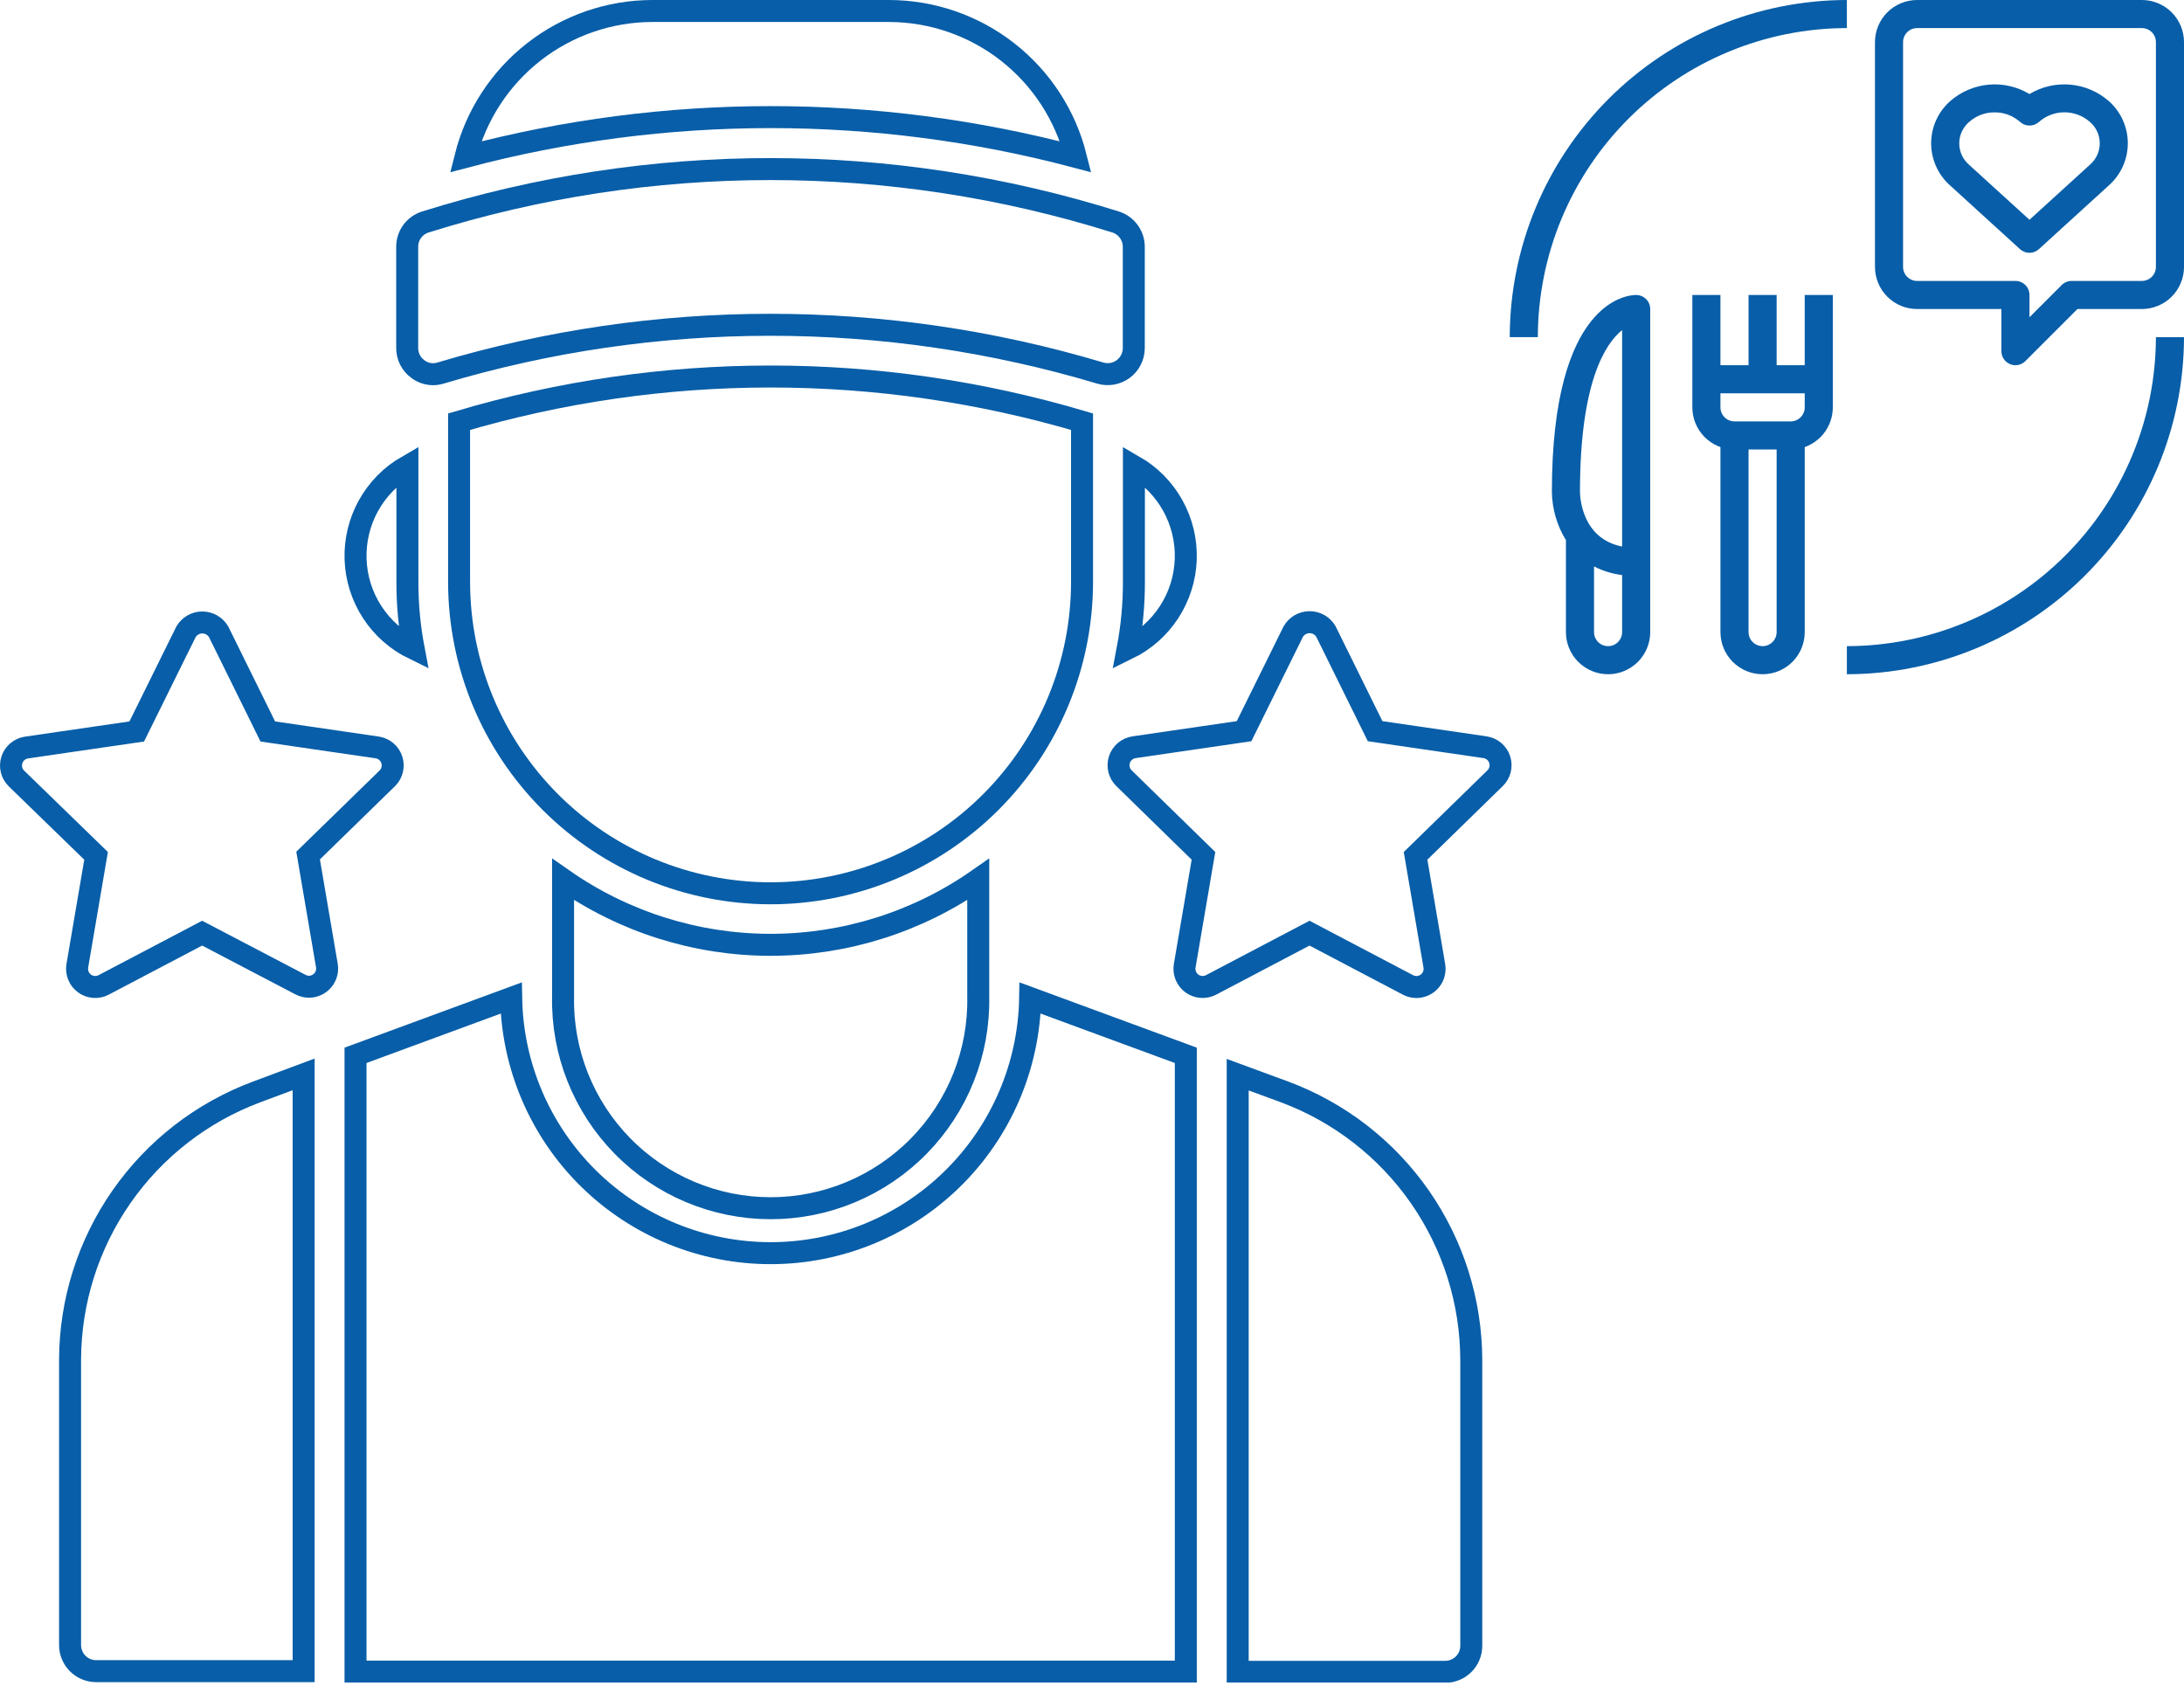 <svg xmlns="http://www.w3.org/2000/svg" width="298" height="230" viewBox="0 0 298 230" fill="none"><g clip-path="url(#clip0_45_198)"><path d="M147.641 79.39V57.54C119.903 49.321 90.378 49.321 62.641 57.54V79.39C62.641 90.662 67.118 101.472 75.089 109.442C83.059 117.412 93.869 121.89 105.141 121.89C116.412 121.89 127.222 117.412 135.193 109.442C143.163 101.472 147.641 90.662 147.641 79.39Z" stroke="#085EA8" stroke-width="3" stroke-miterlimit="10"></path><path d="M146.79 21.4C145.361 15.72 142.078 10.678 137.461 7.074C132.844 3.469 127.157 1.508 121.3 1.5H88.999C83.144 1.51 77.459 3.472 72.844 7.077C68.229 10.681 64.948 15.721 63.52 21.4C90.806 14.173 119.503 14.173 146.79 21.4Z" stroke="#085EA8" stroke-width="3" stroke-miterlimit="10"></path><path d="M154.719 63.6V79.39C154.726 82.454 154.441 85.51 153.869 88.52C156.174 87.397 158.129 85.668 159.525 83.518C160.921 81.368 161.705 78.878 161.792 76.316C161.88 73.754 161.267 71.216 160.021 68.976C158.775 66.736 156.942 64.877 154.719 63.6Z" stroke="#085EA8" stroke-width="3" stroke-miterlimit="10"></path><path d="M56.439 88.52C55.867 85.51 55.583 82.454 55.589 79.39V63.6C53.366 64.877 51.533 66.736 50.287 68.976C49.041 71.216 48.429 73.754 48.516 76.316C48.603 78.878 49.387 81.368 50.783 83.518C52.179 85.668 54.134 87.397 56.439 88.52Z" stroke="#085EA8" stroke-width="3" stroke-miterlimit="10"></path><path d="M76.829 120V136C76.758 139.764 77.439 143.505 78.831 147.004C80.222 150.502 82.297 153.688 84.935 156.376C87.572 159.063 90.718 161.197 94.19 162.655C97.662 164.112 101.389 164.862 105.154 164.862C108.919 164.862 112.647 164.112 116.118 162.655C119.59 161.197 122.737 159.063 125.374 156.376C128.011 153.688 130.086 150.502 131.478 147.004C132.87 143.505 133.55 139.764 133.479 136V120C125.175 125.806 115.287 128.921 105.154 128.921C95.021 128.921 85.133 125.806 76.829 120Z" stroke="#085EA8" stroke-width="3" stroke-miterlimit="10"></path><path d="M9.561 185.49V224.49C9.566 225.429 9.942 226.328 10.607 226.991C11.272 227.654 12.172 228.027 13.111 228.03H41.431V146.6L35.001 149C27.557 151.78 21.136 156.76 16.591 163.279C12.047 169.797 9.595 177.544 9.561 185.49Z" stroke="#085EA8" stroke-width="3" stroke-miterlimit="10"></path><path d="M161.8 144V228.09H48.51V144L69.75 136.18C69.906 145.467 73.705 154.321 80.327 160.833C86.95 167.345 95.867 170.995 105.155 170.995C114.443 170.995 123.359 167.345 129.982 160.833C136.605 154.321 140.404 145.467 140.56 136.18L161.8 144Z" stroke="#085EA8" stroke-width="3" stroke-miterlimit="10"></path><path d="M175.291 149L168.881 146.64V228.12H197.211C198.149 228.117 199.048 227.743 199.711 227.08C200.374 226.417 200.748 225.518 200.751 224.58V185.58C200.734 177.616 198.287 169.847 193.738 163.311C189.188 156.775 182.753 151.782 175.291 149Z" stroke="#085EA8" stroke-width="3" stroke-miterlimit="10"></path><path d="M59.091 51.06C59.429 51.058 59.766 51.008 60.091 50.91C89.464 42.12 120.767 42.12 150.141 50.91C150.67 51.065 151.228 51.095 151.771 50.997C152.314 50.9 152.826 50.677 153.269 50.347C153.711 50.018 154.07 49.59 154.319 49.097C154.567 48.605 154.698 48.062 154.701 47.51V33.67C154.7 32.916 154.459 32.183 154.013 31.575C153.567 30.967 152.939 30.517 152.221 30.29C121.565 20.665 88.696 20.665 58.041 30.29C57.322 30.514 56.694 30.962 56.247 31.568C55.801 32.174 55.561 32.907 55.561 33.66V47.5C55.559 48.055 55.688 48.602 55.939 49.098C56.189 49.593 56.553 50.022 57.001 50.35C57.602 50.807 58.335 51.056 59.091 51.06Z" stroke="#085EA8" stroke-width="3" stroke-miterlimit="10"></path><path d="M13.11 116.78L10.55 131.78C10.473 132.236 10.524 132.705 10.699 133.133C10.874 133.561 11.165 133.932 11.539 134.203C11.914 134.475 12.357 134.636 12.818 134.669C13.279 134.702 13.741 134.605 14.15 134.39L27.58 127.33L41 134.35C41.358 134.538 41.756 134.638 42.16 134.64C42.521 134.639 42.877 134.56 43.204 134.407C43.531 134.255 43.821 134.033 44.053 133.757C44.286 133.481 44.455 133.157 44.55 132.809C44.644 132.46 44.661 132.096 44.6 131.74L42.04 116.74L52.9 106.15C53.209 105.825 53.424 105.423 53.522 104.987C53.62 104.55 53.599 104.094 53.459 103.669C53.32 103.243 53.068 102.863 52.73 102.57C52.392 102.276 51.981 102.079 51.54 102L36.54 99.81L29.83 86.21C29.602 85.822 29.277 85.501 28.887 85.277C28.497 85.054 28.055 84.936 27.605 84.936C27.155 84.936 26.713 85.054 26.323 85.277C25.933 85.501 25.608 85.822 25.38 86.21L18.66 99.81L3.63 102C3.172 102.066 2.741 102.258 2.386 102.556C2.032 102.854 1.768 103.245 1.624 103.686C1.481 104.126 1.463 104.598 1.574 105.047C1.684 105.497 1.919 105.907 2.25 106.23L13.11 116.78Z" stroke="#085EA8" stroke-width="3" stroke-miterlimit="10"></path><path d="M164.209 116.78L161.649 131.78C161.572 132.236 161.623 132.704 161.798 133.133C161.973 133.561 162.264 133.932 162.638 134.203C163.013 134.475 163.456 134.636 163.917 134.669C164.379 134.702 164.84 134.605 165.249 134.39L178.679 127.33L192.109 134.39C192.467 134.578 192.865 134.678 193.269 134.68C193.63 134.679 193.986 134.6 194.314 134.447C194.641 134.295 194.93 134.073 195.163 133.797C195.395 133.52 195.564 133.197 195.659 132.849C195.753 132.5 195.77 132.136 195.709 131.78L193.149 116.78L203.999 106.19C204.33 105.867 204.565 105.458 204.676 105.009C204.787 104.56 204.77 104.089 204.628 103.649C204.485 103.209 204.223 102.818 203.87 102.52C203.516 102.221 203.087 102.027 202.629 101.96L187.629 99.77L180.919 86.17C180.692 85.782 180.366 85.46 179.976 85.237C179.586 85.014 179.144 84.896 178.694 84.896C178.244 84.896 177.803 85.014 177.412 85.237C177.022 85.46 176.697 85.782 176.469 86.17L169.749 99.77L154.749 101.96C154.291 102.026 153.86 102.218 153.506 102.516C153.151 102.814 152.887 103.205 152.743 103.646C152.6 104.086 152.582 104.558 152.693 105.007C152.803 105.457 153.038 105.867 153.369 106.19L164.209 116.78Z" stroke="#085EA8" stroke-width="3" stroke-miterlimit="10"></path></g><g clip-path="url(#clip1_45_198)"><path d="M252 92V88.167C263.179 88.154 273.897 83.707 281.802 75.802C289.707 67.897 294.154 57.179 294.167 46H298C297.986 58.196 293.135 69.888 284.511 78.511C275.888 87.135 264.196 91.986 252 92Z" fill="#085EA8"></path><path d="M209.833 46H206C206.014 33.804 210.865 22.112 219.489 13.489C228.112 4.865 239.804 0.014 252 0V3.833C240.821 3.846 230.103 8.293 222.198 16.198C214.293 24.103 209.846 34.821 209.833 46Z" fill="#085EA8"></path><path d="M275.001 49.833C274.749 49.834 274.499 49.785 274.267 49.688C273.916 49.542 273.617 49.297 273.407 48.981C273.196 48.666 273.084 48.296 273.084 47.917V42.167H261.584C260.059 42.167 258.596 41.561 257.518 40.483C256.44 39.404 255.834 37.942 255.834 36.417V5.75C255.834 4.225 256.44 2.762 257.518 1.684C258.596 0.606 260.059 0 261.584 0L292.251 0C293.776 0 295.238 0.606 296.317 1.684C297.395 2.762 298.001 4.225 298.001 5.75V36.417C298.001 37.942 297.395 39.404 296.317 40.483C295.238 41.561 293.776 42.167 292.251 42.167H283.461L276.356 49.272C275.996 49.631 275.509 49.833 275.001 49.833ZM261.584 3.833C261.076 3.833 260.588 4.035 260.229 4.395C259.869 4.754 259.667 5.242 259.667 5.75V36.417C259.667 36.925 259.869 37.413 260.229 37.772C260.588 38.131 261.076 38.333 261.584 38.333H275.001C275.509 38.333 275.996 38.535 276.356 38.895C276.715 39.254 276.917 39.742 276.917 40.25V43.29L281.312 38.895C281.672 38.535 282.159 38.333 282.667 38.333H292.251C292.759 38.333 293.246 38.131 293.606 37.772C293.965 37.413 294.167 36.925 294.167 36.417V5.75C294.167 5.242 293.965 4.754 293.606 4.395C293.246 4.035 292.759 3.833 292.251 3.833H261.584Z" fill="#085EA8"></path><path d="M276.916 34.5C276.438 34.5 275.978 34.322 275.624 34L266.097 25.315C265.28 24.594 264.627 23.708 264.179 22.715C263.732 21.723 263.5 20.646 263.5 19.557C263.5 18.468 263.732 17.391 264.179 16.398C264.627 15.405 265.28 14.519 266.097 13.798C267.565 12.512 269.404 11.725 271.349 11.551C273.293 11.377 275.243 11.825 276.916 12.83C278.589 11.825 280.538 11.376 282.482 11.548C284.426 11.72 286.266 12.505 287.736 13.789C288.552 14.51 289.206 15.396 289.653 16.389C290.101 17.381 290.332 18.458 290.332 19.547C290.332 20.636 290.101 21.713 289.653 22.706C289.206 23.698 288.552 24.585 287.736 25.306L278.208 33.99C277.856 34.316 277.395 34.498 276.916 34.5ZM272.153 15.333C270.873 15.323 269.635 15.79 268.68 16.642C268.258 17.004 267.919 17.452 267.686 17.957C267.454 18.462 267.333 19.011 267.333 19.566C267.333 20.122 267.454 20.671 267.686 21.176C267.919 21.681 268.258 22.129 268.68 22.49L276.916 29.988L285.158 22.481C285.58 22.119 285.919 21.671 286.152 21.166C286.384 20.662 286.505 20.113 286.505 19.557C286.505 19.001 286.384 18.452 286.152 17.947C285.919 17.442 285.58 16.994 285.158 16.633C284.198 15.79 282.964 15.325 281.686 15.325C280.408 15.325 279.174 15.79 278.214 16.633C277.861 16.955 277.4 17.134 276.922 17.134C276.444 17.134 275.983 16.955 275.63 16.633C274.673 15.783 273.433 15.319 272.153 15.333Z" fill="#085EA8"></path><path d="M244.333 61.333H236.666C235.141 61.333 233.678 60.727 232.6 59.649C231.522 58.571 230.916 57.108 230.916 55.583V40.25H234.749V55.583C234.749 56.092 234.951 56.579 235.311 56.939C235.67 57.298 236.158 57.5 236.666 57.5H244.333C244.841 57.5 245.329 57.298 245.688 56.939C246.047 56.579 246.249 56.092 246.249 55.583V40.25H250.083V55.583C250.083 57.108 249.477 58.571 248.399 59.649C247.32 60.727 245.858 61.333 244.333 61.333Z" fill="#085EA8"></path><path d="M242.417 40.25H238.584V51.75H242.417V40.25Z" fill="#085EA8"></path><path d="M219.417 92C217.892 92 216.429 91.394 215.351 90.316C214.272 89.237 213.667 87.775 213.667 86.25V73.704C212.439 71.711 211.777 69.423 211.75 67.083C211.75 41.003 222.073 40.25 223.25 40.25C223.758 40.25 224.246 40.452 224.605 40.811C224.965 41.171 225.167 41.658 225.167 42.167V86.25C225.167 87.775 224.561 89.237 223.483 90.316C222.404 91.394 220.942 92 219.417 92ZM217.5 77.286V86.25C217.5 86.758 217.702 87.246 218.061 87.605C218.421 87.965 218.908 88.167 219.417 88.167C219.925 88.167 220.413 87.965 220.772 87.605C221.131 87.246 221.333 86.758 221.333 86.25V78.465C219.995 78.303 218.697 77.904 217.5 77.286ZM221.333 45.042C219.062 46.864 215.583 52.099 215.583 67.083C215.583 67.787 215.815 73.498 221.333 74.574V45.042Z" fill="#085EA8"></path><path d="M240.5 92C238.975 92 237.512 91.394 236.434 90.316C235.356 89.238 234.75 87.775 234.75 86.25V59.417H238.583V86.25C238.583 86.758 238.785 87.246 239.145 87.605C239.504 87.965 239.992 88.167 240.5 88.167C241.008 88.167 241.496 87.965 241.855 87.605C242.215 87.246 242.417 86.758 242.417 86.25V59.417H246.25V86.25C246.25 87.775 245.644 89.238 244.566 90.316C243.488 91.394 242.025 92 240.5 92Z" fill="#085EA8"></path><path d="M248.167 49.833H232.834V53.667H248.167V49.833Z" fill="#085EA8"></path></g><defs><clipPath id="clip0_45_198"><rect width="206.26" height="229.58" fill="white"></rect></clipPath><clipPath id="clip1_45_198"><rect width="92" height="92" fill="white" transform="translate(206)"></rect></clipPath></defs></svg>